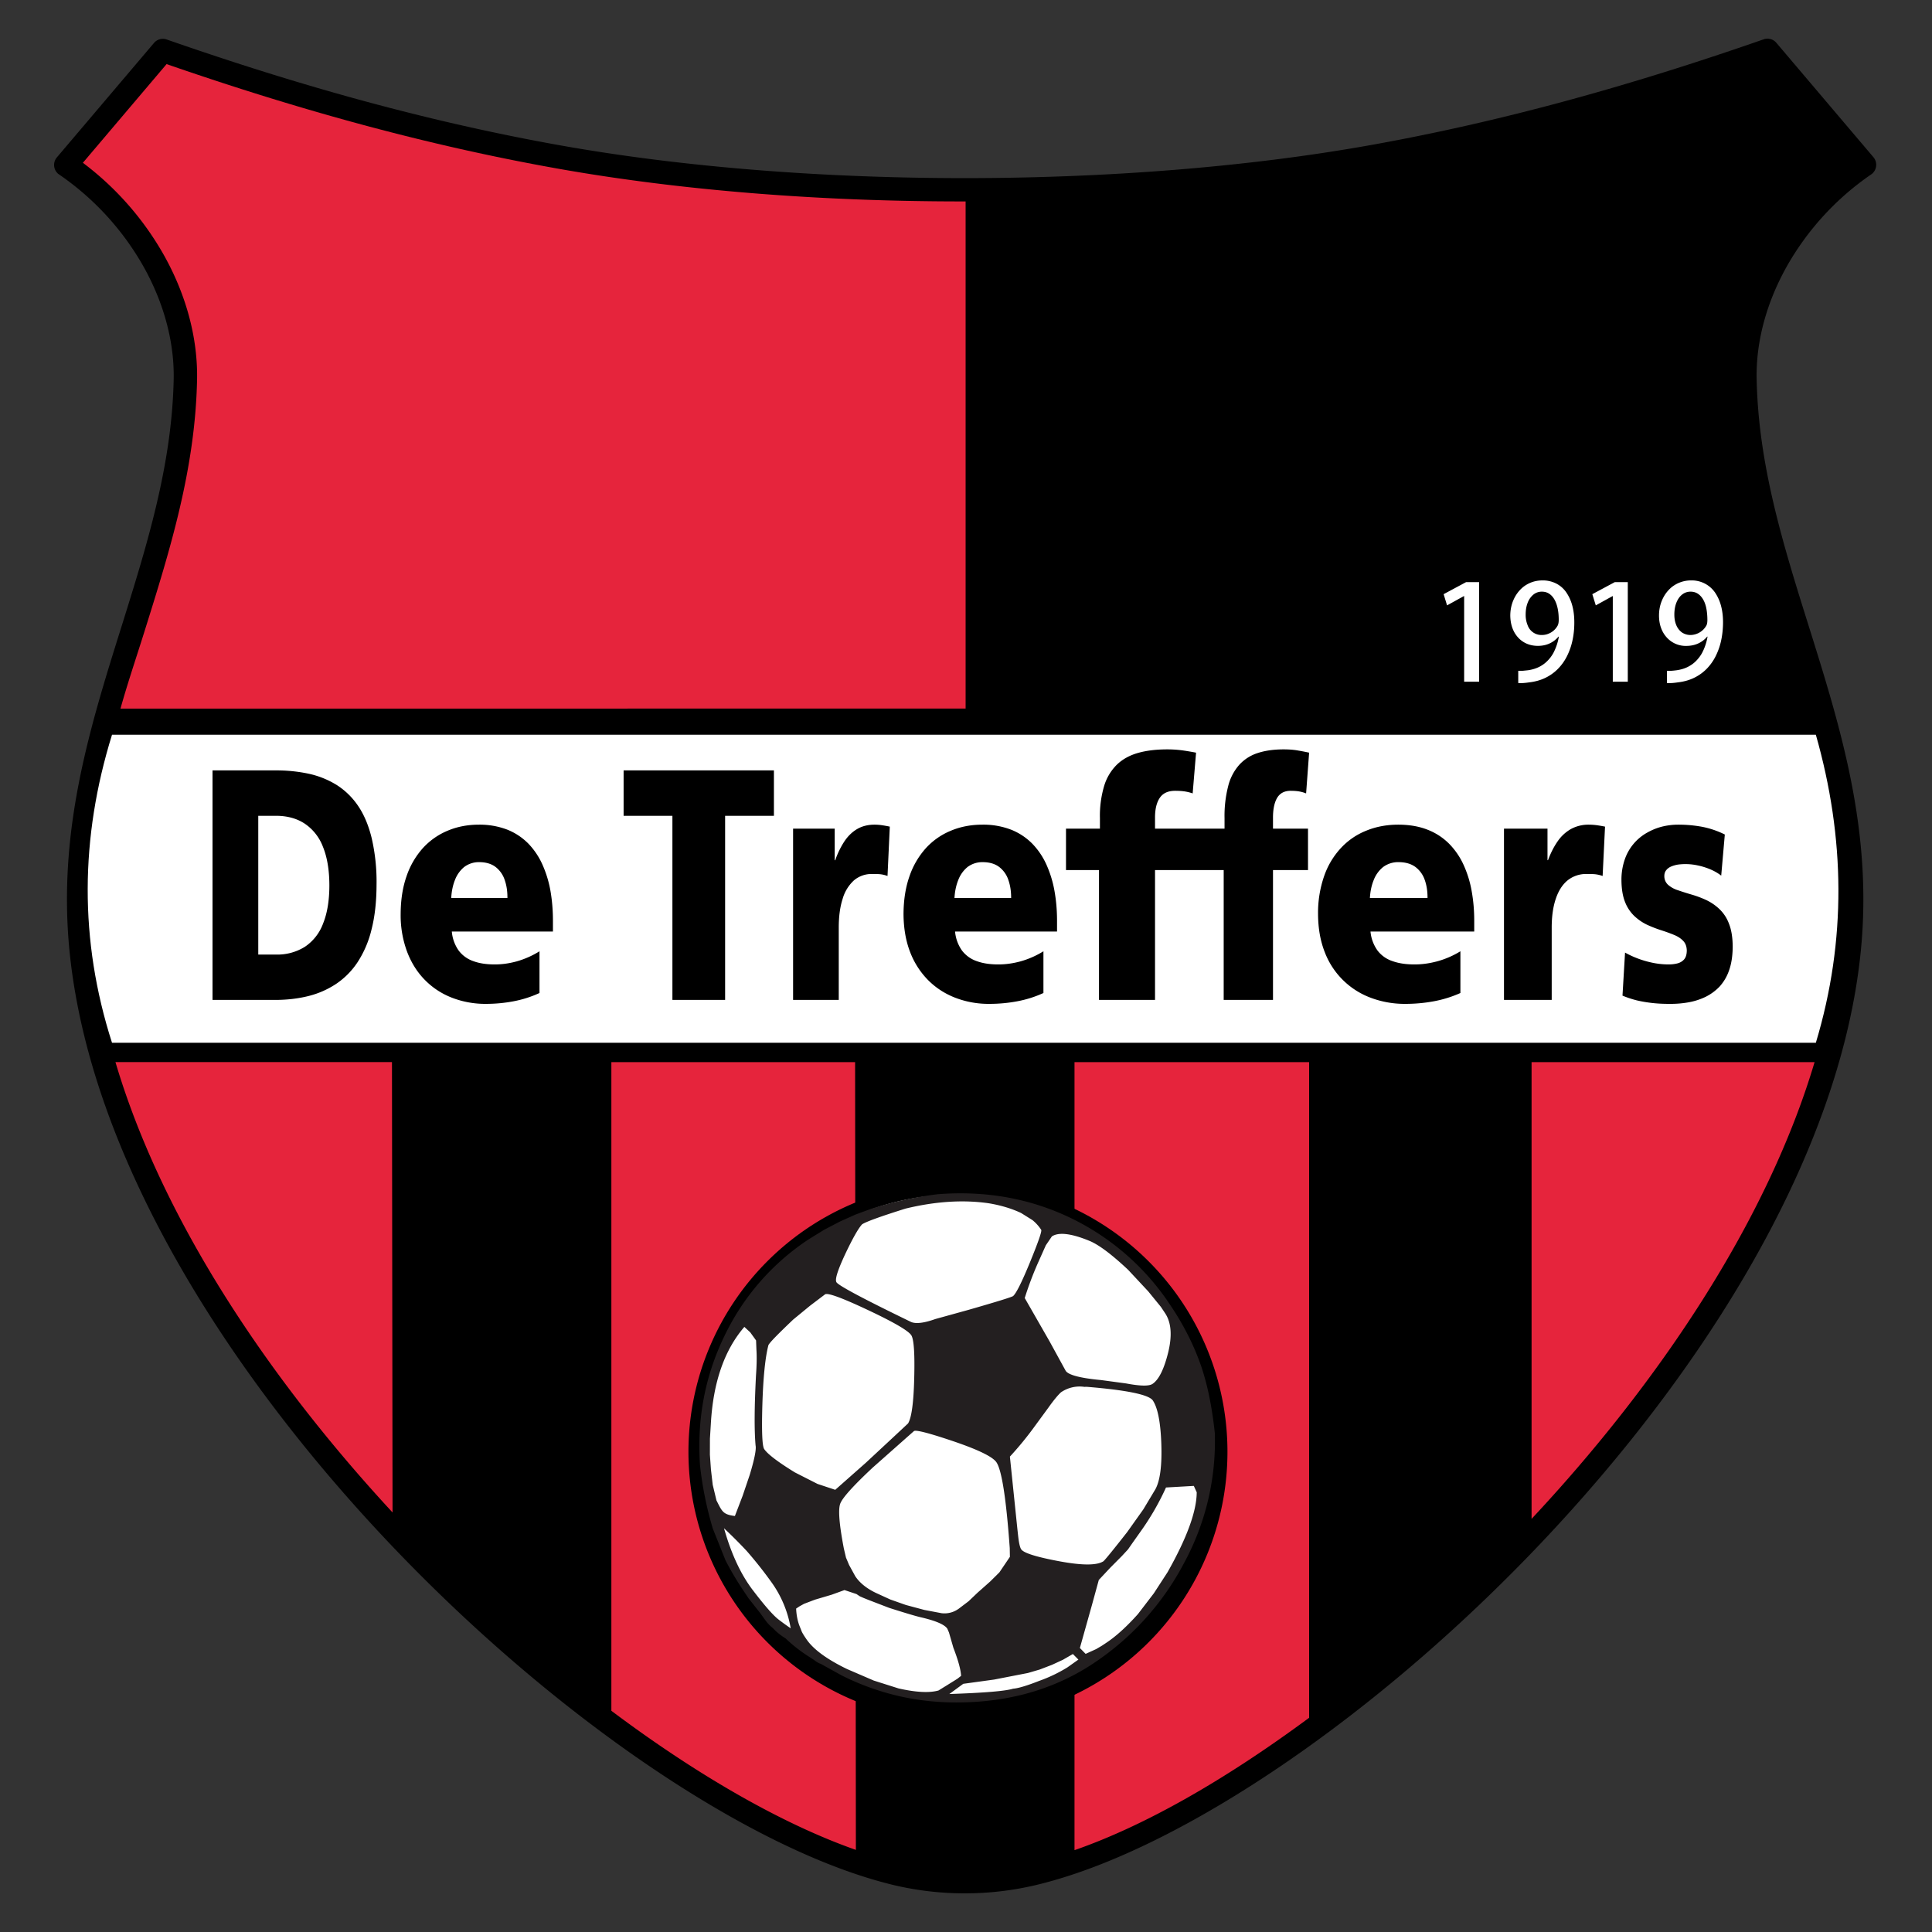 <svg xmlns="http://www.w3.org/2000/svg" width="500" height="500" fill="none"><rect width="100%" height="100%" fill="#333333" stroke="none"/><path fill="#000" d="M229.87 487.5c-36.34-9.26-86.55-43.27-128.95-87.96C58.17 354.5 23.14 298.5 17.98 246c-3.06-31.13 5.26-57.69 13.5-83.96C38 141.16 44.5 120.46 44.95 98.1c.18-9.66-2.57-19.73-7.74-28.99A71.6 71.6 0 0 0 15.07 45a3.03 3.03 0 0 1-.35-4.27l25.12-29.6a3 3 0 0 1 3.3-.91c34.93 12.18 68.14 21.38 101.87 27.4 63.51 11.33 146.05 11.29 209.53-.04 33.73-6.03 66.95-15.23 101.88-27.4a3 3 0 0 1 3.3.9l25.13 29.61a3.04 3.04 0 0 1-.71 4.53 71.6 71.6 0 0 0-21.8 23.87c-5.16 9.26-7.92 19.31-7.72 28.98.44 22.36 6.92 43.06 13.47 63.93 8.23 26.28 16.55 52.83 13.5 83.97-5.17 52.51-40.2 108.5-82.94 153.54-42.33 44.6-92.44 78.57-128.77 87.9a80 80 0 0 1-40 .1"/><path fill="#e6243c" d="M396.37 274.88v118.2c32.99-35.26 61.01-77.1 73.24-118.2zm-118.29 0v203.94c18.25-6.34 39-18.2 60.72-34.26V274.88zM158.22 442.75c22.35 16.77 44.4 29.37 63.28 36l-.2-203.87h-63.08zm-56.63-51.33-.15-116.55H29.88c12 40.53 39.35 81.59 71.71 116.55m42.38-347.85c-33.4-5.96-66.3-15.02-100.86-26.98L21.45 42.13A77.5 77.5 0 0 1 42.5 66.17c5.68 10.18 8.7 21.3 8.5 32.04-.46 23.27-7.07 44.35-13.74 65.62-2.09 6.66-4.18 12.79-6.08 19.55H249.9V52.13c-37.12.05-73.69-2.8-105.94-8.56"/><path fill="#fff" fill-rule="evenodd" d="M28.99 190.15h440.95c7.57 26.57 8 53.15 0 79.72H28.99c-8.53-26.57-8.25-53.15 0-79.72" clip-rule="evenodd"/><path fill="#000" d="M55 258.78h16.17q4.57 0 8.55-.98a23 23 0 0 0 7.25-3.16 20 20 0 0 0 5.6-5.67 27 27 0 0 0 3.6-8.5q1.27-4.98 1.28-11.65a50 50 0 0 0-1.25-11.88q-1.22-5.01-3.54-8.4a19 19 0 0 0-5.56-5.41 23 23 0 0 0-7.26-2.9 40 40 0 0 0-8.67-.85H55zm11.84-47.65h4.58q4.35 0 7.43 2.02a12.6 12.6 0 0 1 4.73 6.01q1.64 4.01 1.66 9.92 0 5.91-1.62 9.91a12.4 12.4 0 0 1-4.69 6.02 13.4 13.4 0 0 1-7.5 2.03h-4.59zm76.26 29.95v-2.81q0-3.98-.63-7.64a29 29 0 0 0-2.06-6.81 19 19 0 0 0-3.63-5.45 16 16 0 0 0-5.42-3.63 20 20 0 0 0-7.38-1.32q-4.44 0-8.14 1.57a18 18 0 0 0-6.42 4.52 21 21 0 0 0-4.21 7.27q-1.5 4.28-1.52 9.79a27 27 0 0 0 1.69 9.8q1.65 4.3 4.64 7.3 2.97 3 7 4.56a24 24 0 0 0 8.7 1.57q3.68 0 7.2-.67a29 29 0 0 0 6.7-2.14v-10.8a23 23 0 0 1-5.92 2.62q-2.95.8-5.64.78-3.21.02-5.57-.85a8 8 0 0 1-3.78-2.73 10 10 0 0 1-1.78-4.93zm-26.32-8.68q.13-2.58.97-4.68a8 8 0 0 1 2.38-3.34 6.3 6.3 0 0 1 3.92-1.26q2.6.02 4.22 1.26a7 7 0 0 1 2.34 3.34q.74 2.1.71 4.68zm57.24 26.38h13.64v-47.65h12.63v-11.75h-38.9v11.75h12.63zm56.26-44.85q-.9-.19-1.93-.35t-2.07-.16q-2.56.02-4.46 1.14t-3.28 3.17a22 22 0 0 0-2.38 4.89h-.14v-8.17h-10.77v44.33h11.82v-18.72q0-4.36 1.01-7.46a10.3 10.3 0 0 1 2.91-4.75 7 7 0 0 1 4.69-1.66q1.05-.02 2.03.05.99.1 1.98.46zm43.28 27.15v-2.81q0-3.98-.65-7.64a29 29 0 0 0-2.07-6.81 19 19 0 0 0-3.66-5.45 16 16 0 0 0-5.46-3.63 20 20 0 0 0-7.44-1.32q-4.47 0-8.2 1.57a18 18 0 0 0-6.47 4.52 21 21 0 0 0-4.24 7.27q-1.51 4.28-1.54 9.79.04 5.5 1.7 9.8a21 21 0 0 0 4.68 7.3q3 3 7.05 4.56a24 24 0 0 0 8.78 1.57q3.7 0 7.24-.67a29 29 0 0 0 6.76-2.14v-10.8a23 23 0 0 1-5.96 2.62q-3 .8-5.7.78-3.22.02-5.6-.85a8 8 0 0 1-3.81-2.73 10 10 0 0 1-1.8-4.93zm-26.54-8.68q.14-2.58.99-4.68a8 8 0 0 1 2.39-3.34 6.4 6.4 0 0 1 3.95-1.26q2.63.02 4.25 1.26a7 7 0 0 1 2.36 3.34q.74 2.1.72 4.68zm37.4 26.38h14.5v-33.61h10.3v-10.72h-10.3v-2.73q-.03-3.3 1.18-5.16 1.21-1.88 3.97-1.9 1.59 0 2.66.18 1.05.18 1.93.5l.88-10.55q-1.39-.27-3.21-.55a29 29 0 0 0-4.2-.3q-4.34-.01-7.62.92-3.27.93-5.45 3.02a13 13 0 0 0-3.3 5.5 27 27 0 0 0-1.1 8.34v2.73h-8.78v10.72h8.54zm32.27 0h12.76v-33.61h9.06v-10.72h-9.06v-2.73q-.02-3.3 1.03-5.16 1.08-1.88 3.5-1.9 1.4 0 2.34.18.92.18 1.7.5l.78-10.55q-1.23-.27-2.83-.55-1.62-.3-3.69-.3-3.82-.01-6.71.92a11 11 0 0 0-4.8 3.02 13 13 0 0 0-2.9 5.5 31 31 0 0 0-.96 8.34v2.73h-7.73v10.72h7.51zm64.84-17.7v-2.81q0-3.98-.66-7.64a28 28 0 0 0-2.1-6.81 19 19 0 0 0-3.73-5.45 16 16 0 0 0-5.56-3.63q-3.26-1.3-7.56-1.32-4.56 0-8.36 1.57a18 18 0 0 0-6.57 4.52 20.5 20.5 0 0 0-4.32 7.27 29 29 0 0 0-1.56 9.79q.03 5.5 1.72 9.8a20.3 20.3 0 0 0 11.94 11.86 25 25 0 0 0 8.94 1.57q3.76 0 7.37-.67 3.6-.67 6.87-2.14v-10.8a23 23 0 0 1-6.07 2.62q-3.03.8-5.79.78-3.28.02-5.7-.85a8 8 0 0 1-3.88-2.73 10 10 0 0 1-1.83-4.93zm-27-8.68q.14-2.58 1-4.68a8 8 0 0 1 2.43-3.34 6.5 6.5 0 0 1 4.03-1.26q2.66.02 4.33 1.26a7 7 0 0 1 2.4 3.34q.75 2.1.72 4.68zm60.85-18.47q-.94-.19-2.01-.35a16 16 0 0 0-2.18-.16 9.5 9.5 0 0 0-4.65 1.14 10.4 10.4 0 0 0-3.42 3.17q-1.44 2.06-2.5 4.89h-.13v-8.17h-11.26v44.33h12.35v-18.72q0-4.36 1.06-7.46 1.04-3.1 3.04-4.75a7.6 7.6 0 0 1 4.9-1.66q1.07-.02 2.11.05 1.04.1 2.07.46zm4.52 43.74q1.73.72 3.6 1.2 1.87.45 4.05.7t4.83.23a26 26 0 0 0 4.67-.41 17 17 0 0 0 4.34-1.4 13 13 0 0 0 3.64-2.67 12 12 0 0 0 2.47-4.24q.9-2.55.92-6.09-.02-3.6-.97-5.95a10 10 0 0 0-2.53-3.83 13 13 0 0 0-3.46-2.33 27 27 0 0 0-3.76-1.39 77 77 0 0 1-3.46-1.1 7 7 0 0 1-2.54-1.4 3 3 0 0 1-.97-2.3q0-.9.5-1.5.47-.6 1.27-.94a8 8 0 0 1 1.77-.5 15 15 0 0 1 5.1.22q1.65.34 3.23 1 1.59.67 2.85 1.64l.93-10.64a23 23 0 0 0-5.95-2.01 34 34 0 0 0-6.14-.54q-2.07 0-4.16.51-2.07.53-3.96 1.62a12.6 12.6 0 0 0-5.67 6.84 16 16 0 0 0-.87 5.42q.03 3.4.94 5.65a10 10 0 0 0 2.42 3.63q1.5 1.4 3.3 2.25 1.8.82 3.6 1.4 1.8.57 3.3 1.19 1.5.6 2.41 1.56.91.94.94 2.52-.02 1.52-.7 2.29-.7.78-1.79 1.04-1.09.27-2.33.25a20 20 0 0 1-4.19-.46 25 25 0 0 1-6.97-2.6z"/><path fill="#fff" d="M382.79 176.43v-25.78h-3.36l-5.82 3.12.89 2.9 4.35-2.4h.07v22.16zm20.64-11.67a14 14 0 0 1-1.42 4.23 9 9 0 0 1-1.49 2 8 8 0 0 1-2.15 1.58q-1.25.64-2.91.89l-1.39.14q-.6.03-1.15 0v3.17q.55.03 1.27 0 .73-.05 1.53-.17 2.3-.26 4.15-1.14 1.86-.89 3.27-2.31 1.42-1.42 2.37-3.29a17 17 0 0 0 1.44-4.1q.49-2.22.48-4.71 0-2.4-.54-4.37a11 11 0 0 0-1.58-3.43 7 7 0 0 0-2.58-2.24 7.6 7.6 0 0 0-3.51-.8q-1.53 0-2.83.48-1.29.48-2.32 1.33a9 9 0 0 0-1.73 2q-.72 1.16-1.1 2.49-.37 1.34-.38 2.78.02 1.75.53 3.19.52 1.44 1.47 2.48.94 1.05 2.25 1.62 1.3.56 2.87.57 1.73 0 3.08-.64 1.34-.63 2.27-1.75zm-4.42-11.64q1.1 0 1.91.53.82.54 1.37 1.51t.83 2.3.28 2.94q0 .53-.08.9-.07.35-.2.6a4.6 4.6 0 0 1-2.37 2.1q-.79.34-1.74.34a3.8 3.8 0 0 1-3.67-2.56 7 7 0 0 1-.5-2.72q0-1.75.53-3.09a5 5 0 0 1 1.46-2.08 3.4 3.4 0 0 1 2.18-.77m22.26 23.31v-25.78h-3.36l-5.82 3.12.9 2.9 4.34-2.4h.06v22.16zm20.64-11.67a14 14 0 0 1-1.42 4.23q-.6 1.08-1.49 2-.89.93-2.15 1.58-1.24.64-2.92.89-.78.1-1.38.14-.6.03-1.15 0v3.17q.55.03 1.27 0 .73-.05 1.53-.17 2.3-.26 4.15-1.14 1.86-.89 3.28-2.31a13 13 0 0 0 2.36-3.29 17 17 0 0 0 1.44-4.1q.48-2.22.49-4.71 0-2.4-.55-4.37a11 11 0 0 0-1.59-3.43 7.3 7.3 0 0 0-6.08-3.04 8 8 0 0 0-5.15 1.81 9 9 0 0 0-1.73 2 10 10 0 0 0-1.1 2.49q-.37 1.34-.37 2.78 0 1.75.52 3.19t1.47 2.48a6.6 6.6 0 0 0 5.13 2.2q1.72-.02 3.06-.65 1.35-.63 2.28-1.75zm-4.42-11.64q1.1 0 1.91.53.82.54 1.38 1.51t.82 2.3.27 2.94q0 .53-.07.9a2 2 0 0 1-.2.6 4.8 4.8 0 0 1-4.1 2.44 4 4 0 0 1-2.24-.68 4.4 4.4 0 0 1-1.44-1.88q-.5-1.18-.5-2.72 0-1.75.53-3.09t1.46-2.08q.94-.76 2.18-.77"/><path fill="#000" fill-rule="evenodd" d="M247.92 305.98a69.74 69.74 0 1 1 0 139.49 69.75 69.75 0 1 1 0-139.5" clip-rule="evenodd"/><path fill="#fff" fill-rule="evenodd" d="M302.02 338.27a65.54 65.54 0 0 1-18.1 90.84A65.4 65.4 0 0 1 193.16 411a65.55 65.55 0 0 1 18.1-90.84 65.4 65.4 0 0 1 90.75 18.12" clip-rule="evenodd"/><path fill="#231f20" fill-rule="evenodd" d="M283.1 430.4q-13.87 9.24-31.78 10.1-4.46.22-8.58-.07a65 65 0 0 1-8.52-1.14 66 66 0 0 1-16.39-5.69l-5.46-3.02q-.41-.08-1.25-.65c-.56-.42-1.04-.72-1.45-.99a39 39 0 0 1-6.36-4.92q-1.97-1.22-3.26-2.64a10 10 0 0 1-1.89-1.95l-1.42-1.96-3.01-3.82-1.65-2.47a80 80 0 0 1-4.31-7.34l-3.29-8.23a92 92 0 0 1-3.33-16.5q-1.19-17.8 6.3-33.29a62 62 0 0 1 21.78-25.05l4.05-2.5 4.09-2.14 4.07-1.82 3.87-1.42a92 92 0 0 1 17.4-3.83q18.64-1.45 34.48 6.2a64.4 64.4 0 0 1 25.85 22.75 71 71 0 0 1 4.61 7.92 65 65 0 0 1 3.34 8 68 68 0 0 1 2.08 8.05q.81 4.12 1.32 8.84a66 66 0 0 1-7.92 33.62 70.4 70.4 0 0 1-23.38 25.96m2.06-4.48 1.28-.85q3.72-2.5 8.06-7.34l4.12-5.38 3.56-5.48q7.51-13.3 7.54-20.67l-.75-1.65-7.2.41a67 67 0 0 1-6.6 11.43l-1.99 2.81-1.24 1.78-1.59 1.72-3.02 3.04-2.95 3.15-1.8 6.57-3.1 11.04 1.49 1.52 2.73-1.24zm.45-21.89q1.02-1.03 6.1-7.51l4.2-5.91 3.1-5.17q1.83-3.3 1.55-11.7-.28-8.42-2.2-11.3-1.53-2.26-17.17-3.54l-.54.02a8.5 8.5 0 0 0-6.06 1.41q-1.28 1.18-3.28 4l-3.49 4.76a85 85 0 0 1-6.45 7.88l1.94 18.76.2 1.82q.3 2.68.78 3.4.95 1.44 9.85 3.1 8.94 1.67 11.47-.02m12.66-45.87q2.45-1.62 4.07-8.17 1.58-6.51-.78-10.1l-1.12-1.68-3.27-4.01-5.2-5.57q-6.44-6.05-10.05-7.51c-4.69-1.93-7.95-2.3-9.69-1.13l-1.56 2.29-2.12 4.75a87 87 0 0 0-3.34 8.9l6.43 11.22 4.18 7.63c.7 1.06 3.76 1.88 9.15 2.38l6.45.87q5.48 1.04 6.85.13m-21.99 73.34 2.82-2-1.43-1.44-2.58 1.49-2.81 1.3-3.18 1.22-3.07.9-8.74 1.7-7.99 1.1-3.6 2.64q13.54-.45 16.5-1.38c1.24-.08 3.53-.75 6.78-2.03a38 38 0 0 0 7.3-3.5m-28.2-15.13 2.6-1.97 2.36-2.25 1.09-.96 2.16-1.92 2.36-2.34 2.72-4.02-.04-2.29q-1.37-19.06-3.43-22.16-1.41-2.13-10.98-5.4-9.57-3.24-10.38-2.7l-10.66 9.44q-7.56 7.07-8.41 9.33-.87 2.25.92 11.6l.56 2.38.8 1.9 1.6 2.92q1.7 2.55 5.27 4.28l3.8 1.74 4.03 1.42 4.77 1.28 4.43.84a6.2 6.2 0 0 0 4.42-1.12m-.3 18.1.97-.76q-.13-2.43-2-7.28l-1.14-3.95-.42-.97q-1.04-1.58-6.62-2.9-1.87-.4-8.45-2.5l-5.36-2.06-1.29-.52-.95-.42-.85-.57-3.1-1.03-3.31 1.2-4.32 1.28-2.84 1.08-1.17.65-.87.58q.1 2.35.8 4.3l.54 1.35q.17.59 1.24 2.15 2.64 4 10.6 7.85l6.91 2.98 6.4 2.03q6.79 1.54 10.35.54l2.11-1.3zm14.43-99.05q1.2-1.04 4.33-8.65 3.29-8.03 2.94-8.5a11 11 0 0 0-2.25-2.5l-2.94-1.84q-3.7-1.75-8.42-2.53-9.91-1.42-21.48 1.38-9.66 3.03-11.26 4.07-1.47 1.58-4.4 7.77c-1.93 4.15-2.7 6.54-2.22 7.24q.89 1.34 19.33 10.28 1.92.77 6.26-.78l8.53-2.36q10.97-3.15 11.58-3.58m-46.03 50.14 7.93-7.01 6.6-6.14 4.31-4.02q1.37-2.21 1.6-11.76.25-9.55-.77-11.09-1.22-1.8-11.24-6.52-10.06-4.74-11.07-4.04l-3.88 2.94-4.37 3.59c-3.88 3.7-6.03 5.87-6.4 6.6q-1.25 4.82-1.57 15.5-.3 10.2.47 11.4 1.32 1.97 7.95 6.05l5.86 2.98zm-11.53 35.84a28.5 28.5 0 0 0-5.07-12.05 107 107 0 0 0-6.32-7.97 128 128 0 0 0-5.87-5.87q2.82 9.95 7.46 16.02 4.63 6.07 6.7 7.63a64 64 0 0 0 3.1 2.24m-14.44-29.06 2-5.22 1.82-5.37c1.25-4.12 1.75-6.65 1.53-7.69q-.52-5.92.11-18.09c.18-2.55.24-4.82.11-6.7l-.09-2.37-1.5-2.08-1.53-1.42q-7.76 9-8.67 25l-.24 3.92-.01 4.15.27 3.82.46 3.97.97 4.05c1.45 2.82 1.62 3.64 4.77 4.03" clip-rule="evenodd"/></svg>